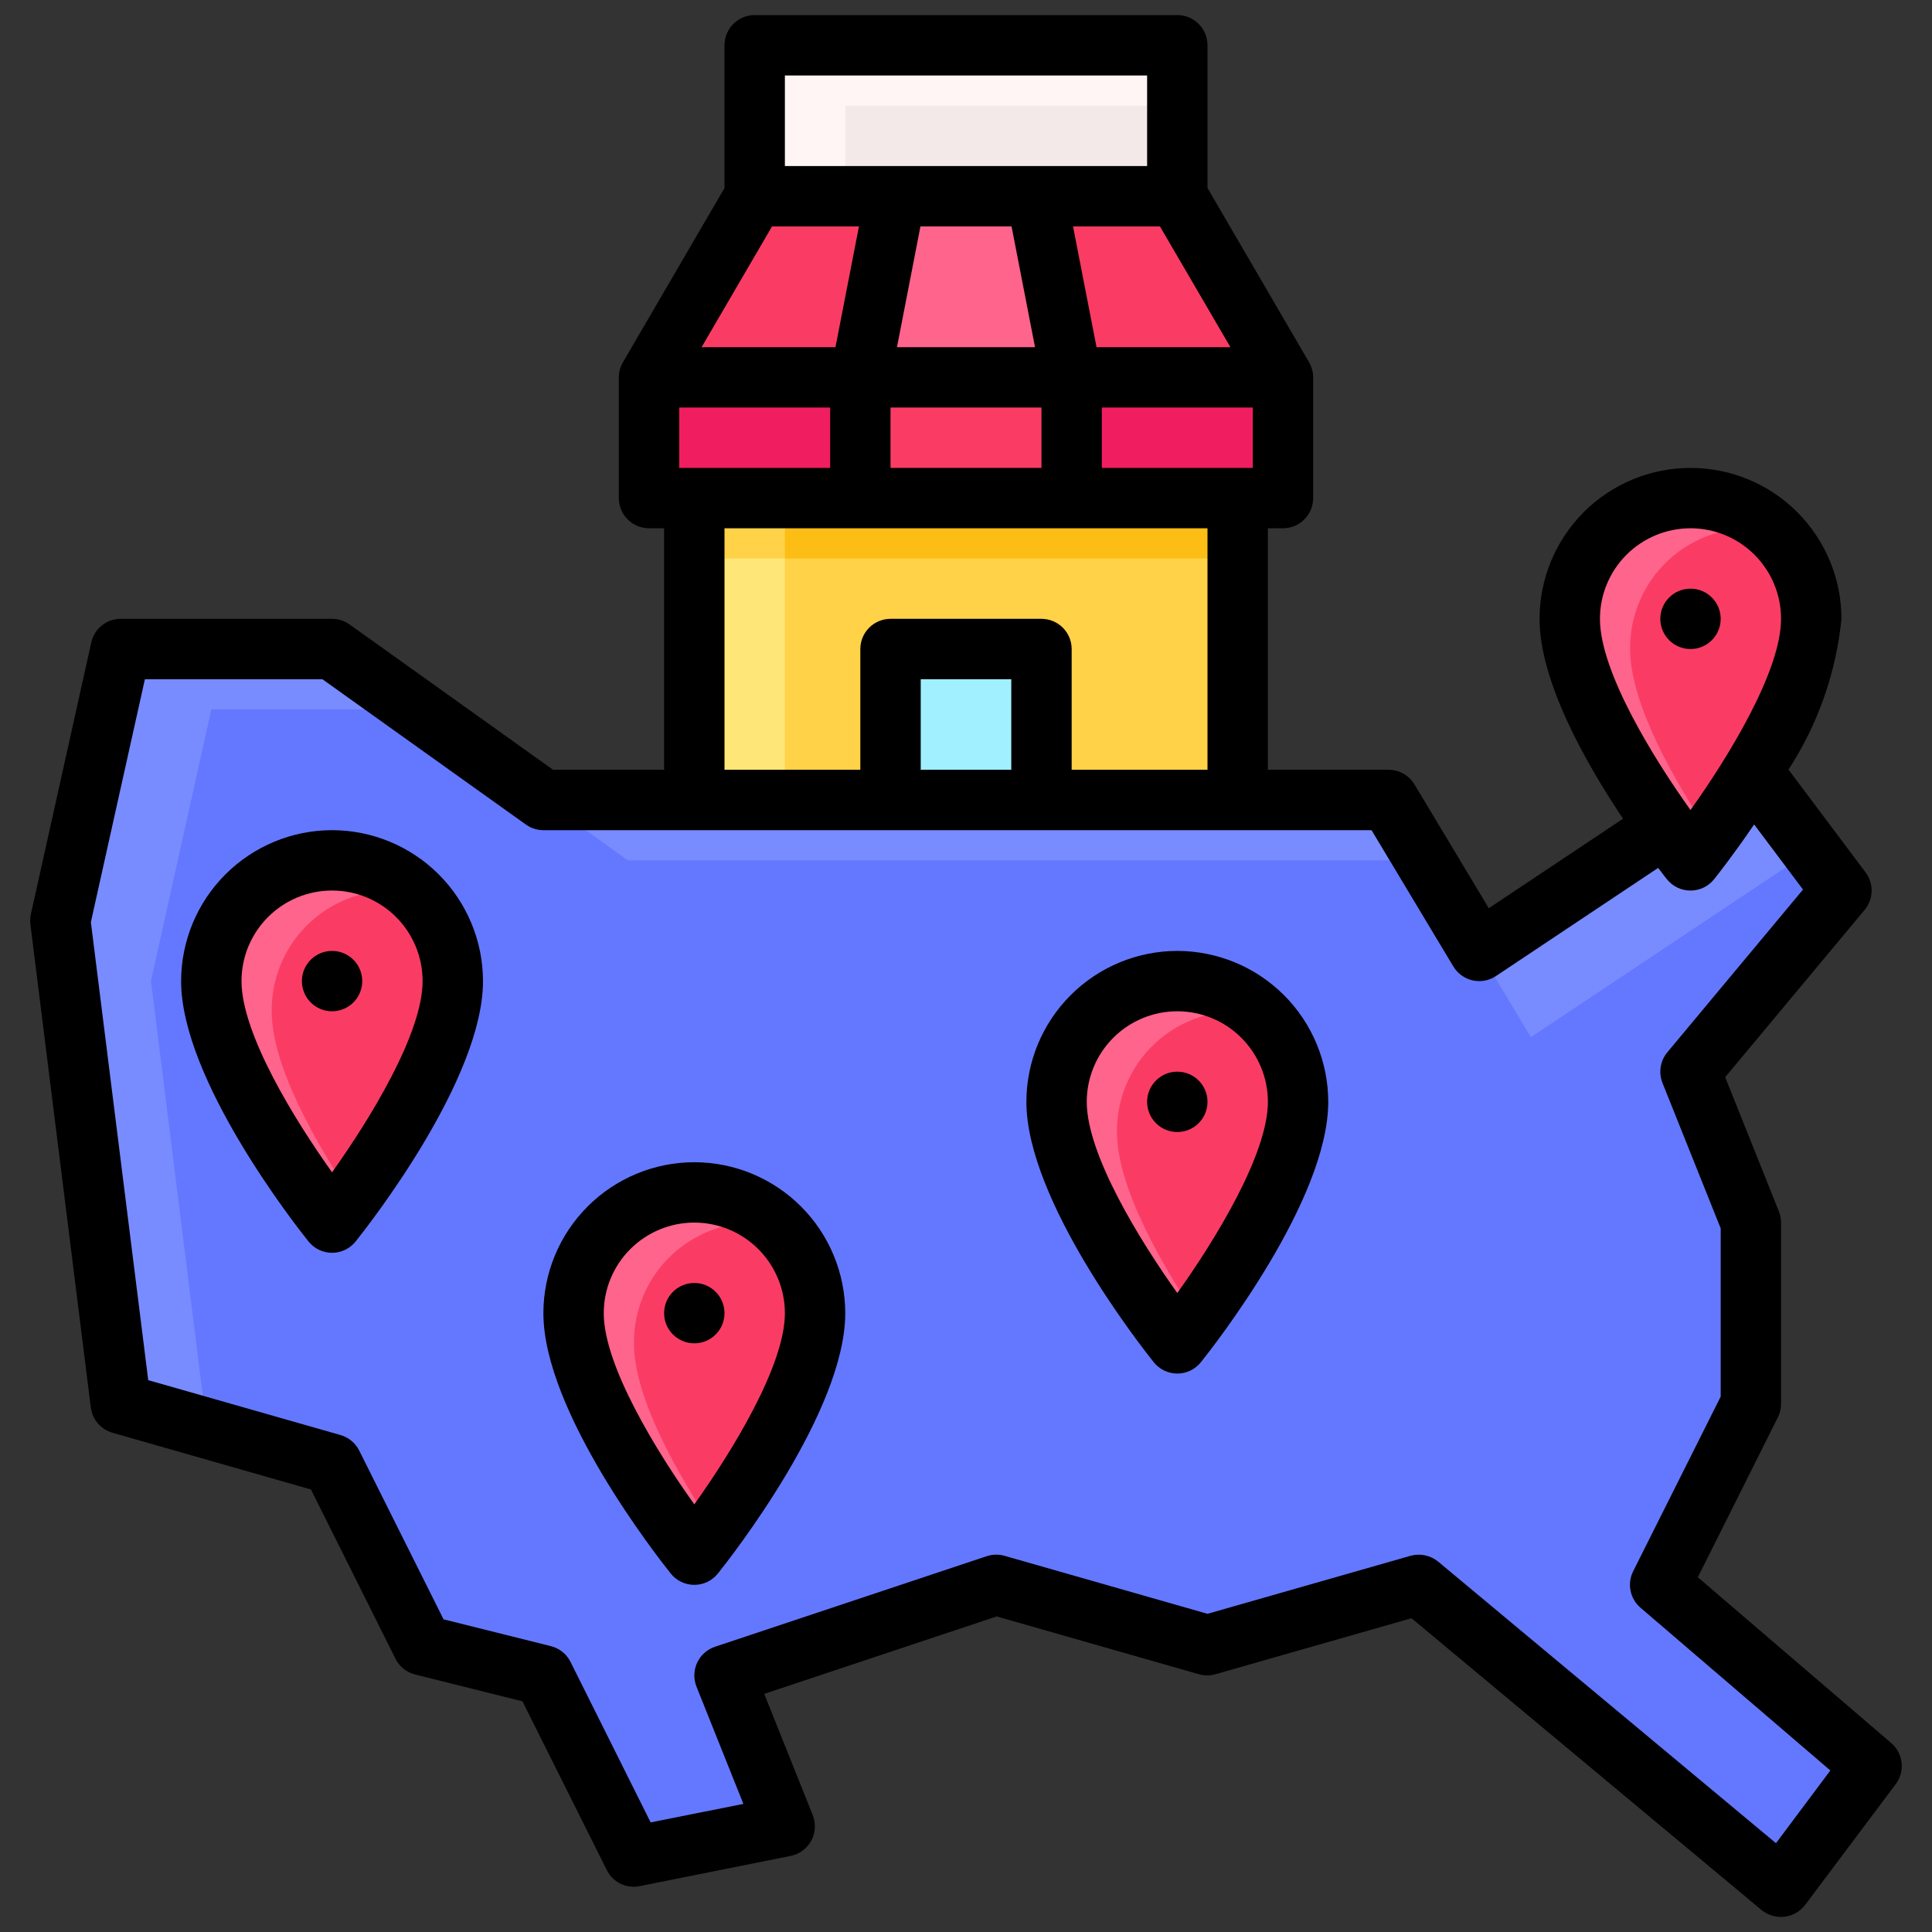<svg width="62" height="62" viewBox="0 0 62 62" fill="none" xmlns="http://www.w3.org/2000/svg">
<rect x="0" y="0" width="62" height="62" fill="#333333" stroke="none"/>
<g clip-path="url(#clip0_976_896)">
<path d="M1.938 29.547L3.875 20.828H10.656L17.438 25.672H44.562L47.469 30.516L56.188 24.703L59.094 28.578L54.25 34.391L56.188 39.234V45.047L53.281 50.859L60.062 56.672L57.156 60.547L45.531 50.859L38.75 52.797L31.969 50.859L23.25 53.766L25.188 58.609L20.344 59.578L17.438 53.766L13.562 52.797L10.656 46.984L3.875 45.047L1.938 29.547Z" fill="#788CFF"/>
<path d="M45.531 50.859L57.156 60.547L60.062 56.672L53.281 50.859L56.188 45.047V39.234L54.25 34.391L59.094 28.578L58.125 27.287L49.129 33.283L45.725 27.609H20.15L13.369 22.766H6.781L4.844 31.484L6.638 45.836L10.656 46.984L13.562 52.797L17.438 53.766L20.344 59.578L25.188 58.609L23.25 53.766L31.969 50.859L38.75 52.797L45.531 50.859Z" fill="#6478FF"/>
<path d="M58.125 19.859C58.125 22.766 54.25 27.609 54.25 27.609C54.25 27.609 50.375 22.766 50.375 19.859C50.375 18.832 50.783 17.846 51.51 17.119C52.237 16.393 53.222 15.984 54.25 15.984C55.278 15.984 56.263 16.393 56.99 17.119C57.717 17.846 58.125 18.832 58.125 19.859Z" fill="#FF648C"/>
<path d="M58.125 19.86C58.124 19.326 58.012 18.798 57.797 18.309C57.581 17.821 57.266 17.383 56.872 17.022C56.314 16.915 55.739 16.933 55.189 17.075C54.639 17.217 54.127 17.48 53.69 17.844C53.254 18.209 52.904 18.665 52.666 19.181C52.427 19.697 52.307 20.26 52.312 20.828C52.312 22.603 53.756 25.096 54.881 26.771C55.978 25.258 58.125 22.024 58.125 19.86Z" fill="#FA3C64"/>
<path d="M41.656 35.359C41.656 38.266 37.781 43.109 37.781 43.109C37.781 43.109 33.906 38.266 33.906 35.359C33.906 34.332 34.315 33.346 35.041 32.619C35.768 31.893 36.754 31.484 37.781 31.484C38.809 31.484 39.795 31.893 40.521 32.619C41.248 33.346 41.656 34.332 41.656 35.359Z" fill="#FF648C"/>
<path d="M41.656 35.359C41.655 34.826 41.544 34.298 41.328 33.809C41.112 33.321 40.798 32.883 40.404 32.522C39.846 32.415 39.27 32.433 38.72 32.575C38.17 32.717 37.658 32.98 37.221 33.344C36.785 33.709 36.435 34.165 36.197 34.681C35.959 35.197 35.838 35.76 35.844 36.328C35.844 38.103 37.287 40.596 38.412 42.272C39.51 40.758 41.656 37.524 41.656 35.359Z" fill="#FA3C64"/>
<path d="M26.156 42.141C26.156 45.047 22.281 49.891 22.281 49.891C22.281 49.891 18.406 45.047 18.406 42.141C18.406 41.113 18.814 40.127 19.541 39.401C20.268 38.674 21.253 38.266 22.281 38.266C23.309 38.266 24.295 38.674 25.021 39.401C25.748 40.127 26.156 41.113 26.156 42.141Z" fill="#FF648C"/>
<path d="M26.156 42.141C26.155 41.607 26.044 41.079 25.828 40.59C25.612 40.102 25.298 39.664 24.904 39.303C24.346 39.196 23.77 39.214 23.22 39.356C22.67 39.499 22.158 39.761 21.721 40.126C21.285 40.49 20.935 40.946 20.697 41.462C20.459 41.979 20.338 42.541 20.344 43.109C20.344 44.884 21.787 47.377 22.912 49.053C24.009 47.54 26.156 44.305 26.156 42.141Z" fill="#FA3C64"/>
<path d="M14.531 31.484C14.531 34.391 10.656 39.234 10.656 39.234C10.656 39.234 6.781 34.391 6.781 31.484C6.781 30.457 7.19 29.471 7.916 28.744C8.643 28.018 9.629 27.609 10.656 27.609C11.684 27.609 12.67 28.018 13.396 28.744C14.123 29.471 14.531 30.457 14.531 31.484Z" fill="#FF648C"/>
<path d="M14.531 31.485C14.53 30.951 14.419 30.423 14.203 29.934C13.987 29.446 13.673 29.008 13.279 28.647C12.72 28.54 12.145 28.558 11.595 28.7C11.045 28.842 10.533 29.105 10.097 29.469C9.66 29.834 9.31 30.29 9.072 30.806C8.834 31.322 8.713 31.885 8.719 32.453C8.719 34.228 10.162 36.721 11.287 38.397C12.384 36.883 14.531 33.649 14.531 31.485Z" fill="#FA3C64"/>
<path d="M39.719 25.672H22.281V15.984H39.719V25.672Z" fill="#FFE678"/>
<path d="M39.719 17.922H22.281V15.984H39.719V17.922Z" fill="#FFD248"/>
<path d="M39.719 25.672H25.188V15.984H39.719V25.672Z" fill="#FFD248"/>
<path d="M39.719 17.922H25.188V15.984H39.719V17.922Z" fill="#FCBE14"/>
<path d="M33.422 25.672H28.578V20.828H33.422V25.672Z" fill="#A0F0FF"/>
<path d="M37.781 6.297L41.172 12.109H34.391L33.26 6.297H37.781Z" fill="#FA3C64"/>
<path d="M24.219 6.297H28.74L27.609 12.109H20.828L24.219 6.297Z" fill="#FA3C64"/>
<path d="M33.26 6.297L34.391 12.109H27.609L28.74 6.297H33.26Z" fill="#FF648C"/>
<path d="M27.609 15.984H20.828V12.109H27.609V15.984Z" fill="#F01E60"/>
<path d="M34.391 15.984H27.609V12.109H34.391V15.984Z" fill="#FA3C64"/>
<path d="M41.172 15.984H34.391V12.109H41.172V15.984Z" fill="#F01E60"/>
<path d="M24.219 1.453H37.781V6.297H24.219V1.453Z" fill="#FFF5F5"/>
<path d="M27.125 3.391H37.781V6.297H27.125V3.391Z" fill="#F4E9E9"/>
<path d="M10.656 26.641C9.372 26.642 8.141 27.153 7.233 28.061C6.325 28.969 5.814 30.2 5.812 31.484C5.812 34.64 9.481 39.317 9.9 39.84C9.99 39.953 10.105 40.045 10.236 40.108C10.367 40.171 10.511 40.204 10.656 40.204C10.802 40.204 10.945 40.171 11.076 40.108C11.207 40.045 11.322 39.953 11.413 39.84C11.831 39.317 15.5 34.64 15.5 31.484C15.498 30.2 14.988 28.969 14.08 28.061C13.172 27.153 11.94 26.642 10.656 26.641ZM10.656 37.62C9.457 35.941 7.75 33.176 7.75 31.484C7.75 30.714 8.056 29.974 8.601 29.429C9.146 28.884 9.885 28.578 10.656 28.578C11.427 28.578 12.166 28.884 12.711 29.429C13.256 29.974 13.562 30.714 13.562 31.484C13.562 33.173 11.855 35.941 10.656 37.62Z" fill="black"/>
<path d="M10.656 32.453C11.191 32.453 11.625 32.019 11.625 31.484C11.625 30.949 11.191 30.516 10.656 30.516C10.121 30.516 9.688 30.949 9.688 31.484C9.688 32.019 10.121 32.453 10.656 32.453Z" fill="black"/>
<path d="M22.281 37.297C20.997 37.298 19.766 37.809 18.858 38.717C17.95 39.625 17.439 40.856 17.438 42.141C17.438 45.296 21.106 49.973 21.525 50.496C21.615 50.61 21.73 50.701 21.861 50.764C21.992 50.827 22.136 50.86 22.281 50.86C22.427 50.86 22.57 50.827 22.701 50.764C22.832 50.701 22.947 50.61 23.038 50.496C23.456 49.973 27.125 45.296 27.125 42.141C27.123 40.856 26.613 39.625 25.705 38.717C24.797 37.809 23.565 37.298 22.281 37.297ZM22.281 48.277C21.082 46.596 19.375 43.832 19.375 42.141C19.375 41.37 19.681 40.631 20.226 40.086C20.771 39.541 21.511 39.234 22.281 39.234C23.052 39.234 23.791 39.541 24.336 40.086C24.881 40.631 25.188 41.37 25.188 42.141C25.188 43.829 23.48 46.597 22.281 48.277Z" fill="black"/>
<path d="M22.281 43.109C22.816 43.109 23.25 42.676 23.25 42.141C23.25 41.606 22.816 41.172 22.281 41.172C21.746 41.172 21.312 41.606 21.312 42.141C21.312 42.676 21.746 43.109 22.281 43.109Z" fill="black"/>
<path d="M54.25 20.828C54.785 20.828 55.219 20.394 55.219 19.859C55.219 19.324 54.785 18.891 54.25 18.891C53.715 18.891 53.281 19.324 53.281 19.859C53.281 20.394 53.715 20.828 54.25 20.828Z" fill="black"/>
<path d="M37.781 30.516C36.497 30.517 35.266 31.028 34.358 31.936C33.45 32.844 32.939 34.075 32.938 35.359C32.938 38.515 36.606 43.192 37.025 43.715C37.115 43.828 37.23 43.92 37.361 43.983C37.492 44.046 37.636 44.079 37.781 44.079C37.927 44.079 38.07 44.046 38.201 43.983C38.332 43.92 38.447 43.828 38.538 43.715C38.956 43.192 42.625 38.515 42.625 35.359C42.623 34.075 42.113 32.844 41.205 31.936C40.297 31.028 39.065 30.517 37.781 30.516ZM37.781 41.495C36.582 39.815 34.875 37.051 34.875 35.359C34.875 34.589 35.181 33.849 35.726 33.304C36.271 32.759 37.011 32.453 37.781 32.453C38.552 32.453 39.291 32.759 39.836 33.304C40.381 33.849 40.688 34.589 40.688 35.359C40.688 37.048 38.98 39.816 37.781 41.495Z" fill="black"/>
<path d="M37.781 36.328C38.316 36.328 38.75 35.894 38.75 35.359C38.75 34.824 38.316 34.391 37.781 34.391C37.246 34.391 36.812 34.824 36.812 35.359C36.812 35.894 37.246 36.328 37.781 36.328Z" fill="black"/>
<path d="M60.692 55.937L54.485 50.616L57.054 45.482C57.122 45.347 57.157 45.198 57.156 45.047V39.234C57.156 39.111 57.133 38.989 57.087 38.875L55.363 34.568L59.839 29.198C59.978 29.03 60.057 28.821 60.062 28.603C60.068 28.385 60 28.171 59.869 27.997L57.395 24.697C58.34 23.244 58.923 21.585 59.094 19.859C59.094 18.575 58.583 17.343 57.675 16.434C56.767 15.526 55.535 15.016 54.25 15.016C52.965 15.016 51.733 15.526 50.825 16.434C49.917 17.343 49.406 18.575 49.406 19.859C49.406 21.87 50.895 24.497 52.085 26.274L47.777 29.146L45.393 25.174C45.307 25.03 45.185 24.912 45.04 24.829C44.894 24.747 44.73 24.703 44.562 24.703H40.688V16.953H41.172C41.429 16.953 41.675 16.851 41.857 16.669C42.039 16.488 42.141 16.241 42.141 15.984V12.109C42.14 11.939 42.095 11.772 42.009 11.625L38.75 6.034V1.453C38.75 1.196 38.648 0.95 38.466 0.768C38.285 0.586 38.038 0.484 37.781 0.484H24.219C23.962 0.484 23.715 0.586 23.534 0.768C23.352 0.95 23.25 1.196 23.25 1.453V6.034L19.991 11.625C19.905 11.772 19.86 11.939 19.859 12.109V15.984C19.859 16.241 19.961 16.488 20.143 16.669C20.325 16.851 20.571 16.953 20.828 16.953H21.312V24.703H17.747L11.219 20.04C11.055 19.922 10.858 19.859 10.656 19.859H3.875C3.654 19.859 3.44 19.934 3.268 20.072C3.096 20.21 2.976 20.403 2.929 20.618L0.991 29.337C0.967 29.445 0.962 29.557 0.976 29.667L2.914 45.167C2.938 45.356 3.016 45.533 3.14 45.678C3.263 45.822 3.427 45.927 3.61 45.979L9.978 47.799L12.691 53.23C12.753 53.355 12.842 53.465 12.951 53.553C13.061 53.64 13.187 53.703 13.323 53.737L16.766 54.597L19.472 60.011C19.566 60.202 19.721 60.356 19.912 60.45C20.104 60.543 20.32 60.57 20.529 60.528L25.372 59.559C25.512 59.531 25.643 59.473 25.758 59.388C25.872 59.304 25.966 59.195 26.034 59.07C26.102 58.945 26.141 58.807 26.149 58.665C26.158 58.523 26.134 58.381 26.082 58.249L24.525 54.358L31.984 51.873L38.475 53.728C38.648 53.777 38.832 53.777 39.006 53.728L45.296 51.93L56.526 61.291C56.703 61.438 56.926 61.517 57.156 61.516C57.194 61.516 57.231 61.514 57.269 61.509C57.399 61.494 57.525 61.452 57.639 61.387C57.753 61.321 57.852 61.233 57.931 61.128L60.837 57.253C60.985 57.056 61.052 56.811 61.025 56.566C60.998 56.322 60.879 56.097 60.692 55.937ZM51.344 19.859C51.344 19.089 51.65 18.349 52.195 17.804C52.74 17.259 53.479 16.953 54.25 16.953C55.021 16.953 55.76 17.259 56.305 17.804C56.85 18.349 57.156 19.089 57.156 19.859C57.156 21.548 55.448 24.316 54.25 25.995C53.051 24.316 51.344 21.551 51.344 19.859ZM33.422 19.859H28.578C28.321 19.859 28.075 19.961 27.893 20.143C27.711 20.325 27.609 20.571 27.609 20.828V24.703H23.25V16.953H38.75V24.703H34.391V20.828C34.391 20.571 34.289 20.325 34.107 20.143C33.925 19.961 33.679 19.859 33.422 19.859ZM32.453 21.797V24.703H29.547V21.797H32.453ZM33.422 13.078V15.016H28.578V13.078H33.422ZM28.785 11.141L29.538 7.266H32.462L33.215 11.141H28.785ZM35.359 15.016V13.078H40.203V15.016H35.359ZM39.485 11.141H35.189L34.435 7.266H37.224L39.485 11.141ZM25.188 2.422H36.812V5.328H25.188V2.422ZM24.776 7.266H27.565L26.811 11.141H22.515L24.776 7.266ZM21.797 13.078H26.641V15.016H21.797V13.078ZM56.993 59.15L46.152 50.114C46.03 50.014 45.886 49.945 45.732 49.913C45.578 49.88 45.418 49.885 45.266 49.927L38.75 51.789L32.234 49.927C32.047 49.874 31.847 49.879 31.663 49.941L22.944 52.847C22.819 52.889 22.703 52.956 22.605 53.044C22.506 53.132 22.427 53.239 22.372 53.359C22.316 53.478 22.286 53.608 22.282 53.74C22.279 53.872 22.302 54.004 22.351 54.126L23.856 57.889L20.88 58.483L18.309 53.333C18.247 53.208 18.158 53.097 18.049 53.01C17.939 52.922 17.813 52.86 17.677 52.826L14.234 51.966L11.528 46.551C11.468 46.431 11.383 46.324 11.28 46.239C11.176 46.153 11.056 46.089 10.927 46.052L4.757 44.291L2.916 29.593L4.65 21.797H10.346L16.875 26.46C17.039 26.578 17.236 26.641 17.438 26.641H44.014L46.639 31.015C46.706 31.127 46.795 31.224 46.902 31.301C47.008 31.378 47.129 31.433 47.257 31.461C47.384 31.49 47.517 31.493 47.646 31.469C47.775 31.445 47.897 31.395 48.006 31.323L53.211 27.852C53.343 28.027 53.443 28.153 53.493 28.216C53.584 28.329 53.699 28.421 53.83 28.484C53.961 28.547 54.105 28.579 54.25 28.579C54.395 28.579 54.539 28.547 54.67 28.484C54.801 28.421 54.916 28.329 55.007 28.216C55.149 28.038 55.67 27.373 56.292 26.457L57.86 28.547L53.505 33.771C53.394 33.905 53.321 34.067 53.294 34.24C53.266 34.412 53.286 34.589 53.35 34.751L55.219 39.42V44.818L52.409 50.426C52.313 50.62 52.284 50.84 52.327 51.051C52.37 51.263 52.483 51.454 52.647 51.595L58.738 56.816L56.993 59.15Z" fill="black"/>
</g>
<defs>
<clipPath id="clip0_976_896">
<rect width="62" height="62" fill="white"/>
</clipPath>
</defs>
</svg>

